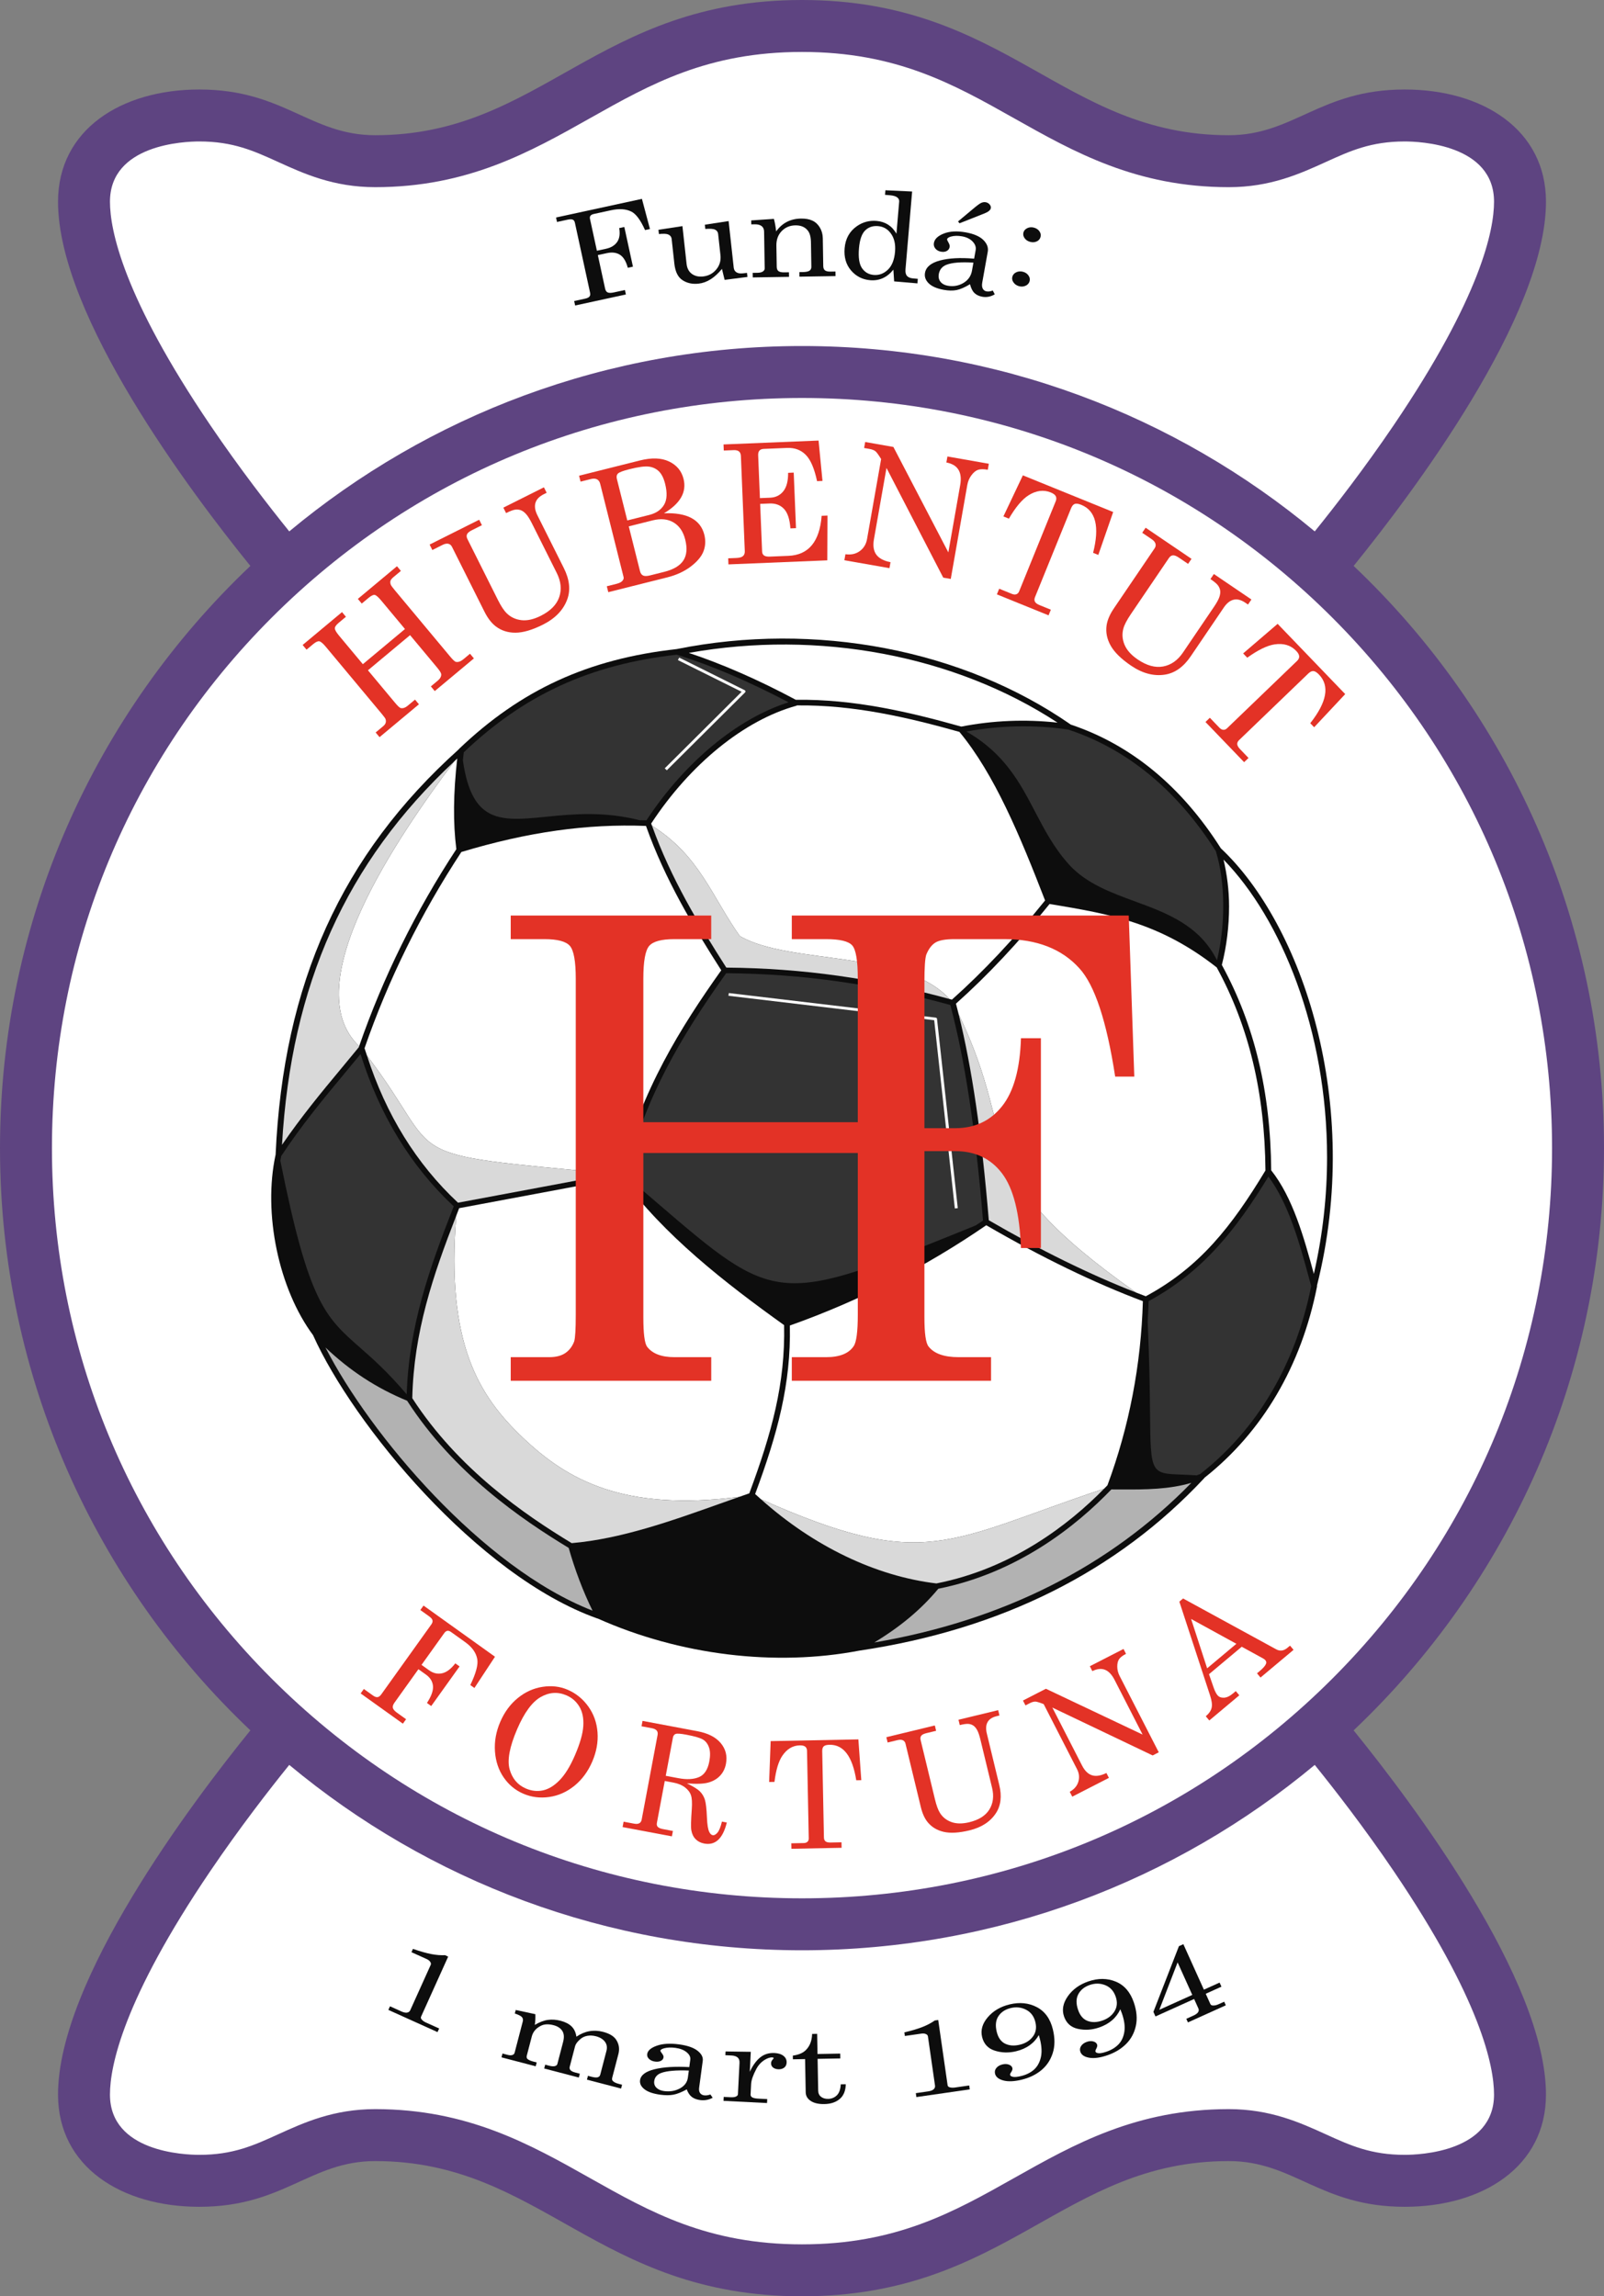 <?xml version="1.0" encoding="utf-8"?>
<!-- Generator: Adobe Illustrator 15.0.0, SVG Export Plug-In . SVG Version: 6.00 Build 0)  -->
<!DOCTYPE svg PUBLIC "-//W3C//DTD SVG 1.1//EN" "http://www.w3.org/Graphics/SVG/1.1/DTD/svg11.dtd">
<svg version="1.1" id="Layer_1" xmlns="http://www.w3.org/2000/svg" xmlns:xlink="http://www.w3.org/1999/xlink" x="0px" y="0px"
	 width="264.315" height="378.337" viewBox="0 0 500 715.695" enable-background="new 0 0 500 715.695" xml:space="preserve">
<rect x="0" y="0" width="500" height="715.695" fill="#808080" stroke="none"/>
<path fill="#5E4481" d="M500,357.847c0-71.454-29.982-135.9-78.045-181.461c18.47-22.79,59.958-77.935,59.958-113.517
	c0-22.452-19.698-34.974-44.041-34.974c-26.339,0-34.542,14.249-54.836,14.249C331.222,42.144,313.951,0,250,0
	s-81.222,42.144-133.035,42.144c-20.294,0-28.497-14.249-54.836-14.249c-24.343,0-44.041,12.521-44.041,34.974
	c0,35.582,41.487,90.728,59.958,113.517C29.982,221.947,0,286.394,0,357.847s29.982,135.9,78.045,181.461
	c-18.47,22.79-59.958,77.935-59.958,113.517c0,22.454,19.698,34.974,44.041,34.974c26.339,0,34.542-14.249,54.836-14.249
	c51.813,0,69.084,42.145,133.035,42.145s81.222-42.145,133.035-42.145c20.294,0,28.497,14.249,54.836,14.249
	c24.343,0,44.041-12.521,44.041-34.974c0-35.582-41.488-90.727-59.958-113.517C470.018,493.748,500,429.301,500,357.847z"/>
<path fill="#FFFFFF" d="M65.618,132.616C38.351,92.417,34.279,71.663,34.279,62.869c0-17.876,23.199-18.782,27.849-18.782
	c10.517,0,17.002,2.95,24.511,6.366c8.123,3.695,17.33,7.883,30.326,7.883c28.791,0,48.195-10.928,66.96-21.496
	C202.78,26.222,220.589,16.192,250,16.192s47.22,10.03,66.075,20.649c18.765,10.567,38.169,21.496,66.96,21.496
	c12.996,0,22.203-4.188,30.326-7.883c7.509-3.416,13.993-6.366,24.511-6.366c4.65,0,27.849,0.906,27.849,18.782
	c0,8.793-4.071,29.547-31.338,69.747c-9.027,13.308-18.144,25.074-24.55,33.003C366.5,129.55,310.787,107.847,250,107.847
	S133.5,129.55,90.167,165.619C83.762,157.69,74.645,145.924,65.618,132.616z"/>
<path fill="#FFFFFF" d="M434.382,583.079c27.267,40.199,31.338,60.953,31.338,69.746c0,17.876-23.199,18.782-27.849,18.782
	c-10.518,0-17.002-2.95-24.511-6.366c-8.122-3.694-17.329-7.883-30.325-7.883c-28.791,0-48.195,10.928-66.96,21.497
	c-18.855,10.618-36.665,20.648-66.075,20.648s-47.22-10.03-66.075-20.648c-18.765-10.569-38.169-21.497-66.96-21.497
	c-12.996,0-22.203,4.189-30.326,7.883c-7.509,3.416-13.994,6.366-24.511,6.366c-4.65,0-27.849-0.906-27.849-18.782
	c0-8.793,4.071-29.547,31.338-69.746c9.027-13.308,18.144-25.074,24.55-33.003c43.333,36.07,99.045,57.772,159.833,57.772
	s116.5-21.702,159.833-57.772C416.238,558.005,425.355,569.771,434.382,583.079z"/>
<path fill="#FFFFFF" d="M250,124.039c-62.453,0-121.167,24.32-165.328,68.48c-44.16,44.161-68.48,102.875-68.48,165.328
	s24.32,121.167,68.48,165.328c44.161,44.16,102.875,68.48,165.328,68.48s121.167-24.32,165.328-68.48
	c44.16-44.161,68.48-102.875,68.48-165.328s-24.32-121.167-68.48-165.328C371.167,148.36,312.453,124.039,250,124.039L250,124.039z"
	/>
<path fill="#0D0D0D" d="M173.333,67.791l26.769-5.809l2.505,9.397l-1.535,0.333c-1.39-3.115-2.809-5.034-4.254-5.756
	c-1.659-0.844-3.793-0.983-6.405-0.416l-5.274,1.145c-0.519,0.113-0.875,0.297-1.068,0.552c-0.193,0.255-0.245,0.587-0.157,0.996
	l2.152,9.919l2.826-0.612c1.572-0.342,2.732-1.046,3.479-2.115c0.747-1.068,0.962-2.512,0.644-4.334l1.602-0.347l2.684,12.368
	l-1.602,0.348c-0.549-2.03-1.372-3.385-2.467-4.067c-1.096-0.681-2.444-0.848-4.046-0.5l-2.826,0.614l2.269,10.458
	c0.134,0.618,0.407,1.015,0.818,1.191c0.411,0.177,1.053,0.17,1.929-0.021l3.427-0.743l0.302,1.391l-15.821,3.433l-0.302-1.391
	l3.382-0.733c0.682-0.148,1.143-0.368,1.383-0.66c0.24-0.291,0.303-0.697,0.19-1.216l-4.731-21.807
	c-0.107-0.495-0.336-0.813-0.686-0.958c-0.35-0.144-0.903-0.135-1.659,0.03l-3.227,0.7L173.333,67.791z"/>
<path fill="#0D0D0D" d="M212.73,70.477l1.283,11.713c0.157,1.433,0.711,2.492,1.663,3.177c0.951,0.685,2.112,0.953,3.482,0.802
	c1.686-0.185,3.058-0.91,4.115-2.178c1.058-1.267,1.493-2.756,1.306-4.466l-0.726-6.621c-0.065-0.604-0.377-1.043-0.935-1.32
	c-0.557-0.276-1.577-0.352-3.06-0.228l-0.145-1.32l7.412-1.136l1.589,14.505c0.073,0.667,0.355,1.155,0.847,1.463
	c0.492,0.309,1.146,0.419,1.96,0.329l1.336-0.146l0.138,1.263l-7.116,0.914l-0.833-3.421c-1.128,1.384-2.299,2.459-3.511,3.229
	s-2.473,1.225-3.783,1.369c-1.914,0.21-3.576-0.149-4.99-1.076c-1.426-0.913-2.278-2.633-2.554-5.16l-0.841-7.677
	c-0.074-0.679-0.455-1.159-1.143-1.44c-0.48-0.202-1.424-0.238-2.83-0.11l-0.145-1.32L212.73,70.477z"/>
<path fill="#0D0D0D" d="M234.166,68.698l7.075-0.476c0.306,1.108,0.54,2.408,0.701,3.898c0.935-1.306,2.046-2.292,3.334-2.958
	c1.287-0.666,2.75-1.013,4.389-1.039c1.412-0.023,2.6,0.188,3.563,0.635c0.964,0.446,1.742,1.164,2.336,2.154
	c0.592,0.989,0.899,2.104,0.919,3.344l0.141,8.651c0.01,0.645,0.192,1.1,0.546,1.367c0.353,0.266,0.939,0.393,1.759,0.379
	l1.503-0.024l0.023,1.423l-11.247,0.183l-0.023-1.423l1.07-0.017c1.001-0.016,1.697-0.16,2.087-0.432s0.582-0.674,0.572-1.205
	l-0.123-7.608c-0.026-1.657-0.351-2.879-0.97-3.666c-0.868-1.125-2.167-1.673-3.898-1.645c-1.715,0.028-3.137,0.627-4.264,1.796
	c-1.126,1.169-1.675,2.678-1.645,4.524l0.106,6.583c0.01,0.645,0.196,1.1,0.557,1.367c0.361,0.266,0.952,0.392,1.771,0.379
	l1.48-0.024l0.023,1.423l-11.292,0.183l-0.024-1.422l1.48-0.024c0.744-0.012,1.307-0.147,1.69-0.407
	c0.382-0.259,0.571-0.579,0.564-0.958l-0.186-11.478c-0.012-0.759-0.269-1.331-0.768-1.715c-0.5-0.384-1.213-0.568-2.139-0.553
	l-1.092,0.018L234.166,68.698z"/>
<path fill="#0D0D0D" d="M275.998,59.303l8.331,0.386l-2.065,24.238c-0.081,0.945,0.077,1.637,0.474,2.078
	c0.396,0.44,1.026,0.697,1.888,0.771l1.475,0.126l-0.121,1.418l-7.26-0.619l-0.236-3.657c-0.973,1.211-2.064,2.093-3.276,2.644
	c-1.213,0.55-2.537,0.764-3.975,0.642c-2.419-0.206-4.408-1.227-5.966-3.061c-1.558-1.833-2.218-4.137-1.982-6.91
	c0.256-3,1.549-5.302,3.879-6.906c1.828-1.254,3.854-1.785,6.078-1.596c1.361,0.115,2.558,0.504,3.591,1.163
	s1.902,1.596,2.606,2.812l0.852-10.001c0.045-0.529-0.166-0.969-0.63-1.32c-0.465-0.351-1.219-0.571-2.263-0.659l-1.521-0.13
	L275.998,59.303z M273.72,70.477c-1.634-0.139-2.979,0.312-4.034,1.351c-1.057,1.04-1.697,2.89-1.925,5.549
	c-0.246,2.887,0.072,4.961,0.955,6.224c0.883,1.262,2.096,1.958,3.638,2.09c1.649,0.141,3.115-0.397,4.399-1.615
	c1.285-1.218,2.035-3.093,2.251-5.626c0.204-2.394-0.263-4.332-1.402-5.814C276.618,71.334,275.323,70.614,273.72,70.477z"/>
<path fill="#0D0D0D" d="M309.469,90.548l0.619,1.19c-1.257,0.739-2.552,0.989-3.882,0.751c-1.016-0.181-1.83-0.565-2.442-1.151
	c-0.612-0.584-1.076-1.503-1.392-2.755c-1.643,0.991-3.04,1.599-4.19,1.823c-1.15,0.225-2.48,0.202-3.99-0.068
	c-2.151-0.385-3.718-1.064-4.7-2.037c-0.983-0.972-1.366-2.063-1.15-3.271c0.326-1.818,1.877-3.098,4.655-3.841
	c2.777-0.743,6.331-0.932,10.661-0.568l0.476-2.653c0.169-0.945-0.142-1.837-0.933-2.673c-0.791-0.835-1.889-1.379-3.293-1.631
	c-1.3-0.232-2.46-0.209-3.483,0.071c-0.732,0.216-1.127,0.486-1.185,0.81c-0.034,0.187,0.092,0.511,0.38,0.974
	c0.344,0.575,0.481,1.056,0.412,1.442c-0.101,0.561-0.398,0.979-0.895,1.257c-0.498,0.277-1.097,0.353-1.799,0.227
	c-0.748-0.133-1.333-0.457-1.758-0.97s-0.578-1.099-0.46-1.759c0.221-1.233,1.255-2.211,3.104-2.934
	c1.849-0.722,4.125-0.842,6.83-0.358c2.495,0.447,4.32,1.236,5.475,2.368c1.151,1.145,1.612,2.364,1.38,3.659l-1.712,9.563
	c-0.152,0.847-0.1,1.499,0.159,1.957c0.255,0.469,0.644,0.751,1.167,0.844C308.106,90.921,308.754,90.832,309.469,90.548z
	 M303.438,81.854c-3.874-0.243-6.69-0.015-8.45,0.685c-1.314,0.535-2.094,1.489-2.339,2.858c-0.171,0.959,0,1.764,0.516,2.415
	s1.266,1.065,2.253,1.242c1.763,0.315,3.39,0.032,4.883-0.851c1.491-0.883,2.388-2.165,2.689-3.846L303.438,81.854z M299.11,69.591
	l-0.478-0.568l4.652-3.889c1.273-1.083,2.147-1.723,2.622-1.921c0.475-0.197,0.93-0.258,1.363-0.18
	c0.494,0.088,0.898,0.319,1.218,0.69c0.318,0.372,0.444,0.751,0.374,1.137c-0.111,0.623-0.756,1.169-1.936,1.639L299.11,69.591z"/>
<path fill="#0D0D0D" d="M318.845,84.692c0.737,0.185,1.312,0.56,1.725,1.126c0.413,0.567,0.542,1.163,0.385,1.789
	c-0.16,0.638-0.557,1.113-1.19,1.423c-0.634,0.311-1.318,0.374-2.055,0.189c-0.736-0.185-1.317-0.564-1.744-1.142
	c-0.427-0.576-0.563-1.171-0.409-1.785c0.161-0.637,0.561-1.111,1.201-1.419C317.398,84.563,318.094,84.503,318.845,84.692z
	 M322.249,70.932c0.751,0.188,1.33,0.562,1.738,1.121c0.407,0.558,0.533,1.15,0.376,1.777c-0.16,0.638-0.547,1.105-1.161,1.401
	c-0.614,0.296-1.297,0.35-2.048,0.161c-0.75-0.188-1.333-0.565-1.746-1.132c-0.414-0.566-0.543-1.157-0.39-1.77
	c0.151-0.601,0.543-1.058,1.176-1.368C320.828,70.81,321.512,70.747,322.249,70.932z"/>
<path fill="#0D0D0D" d="M139.703,609.824l-8.442,18.706c-0.126,0.28-0.082,0.559,0.134,0.836c0.317,0.396,0.774,0.728,1.37,0.997
	l4.129,1.864l-0.508,1.124l-15.324-6.917l0.507-1.124l3.533,1.594c0.738,0.333,1.34,0.458,1.805,0.373
	c0.465-0.085,0.79-0.332,0.974-0.742l6.379-14.134c0.131-0.29,0.078-0.609-0.158-0.956c-0.236-0.348-0.609-0.637-1.12-0.867
	l-4.725-2.132l0.467-1.034c2.308,0.801,4.226,1.345,5.756,1.632c1.53,0.288,2.942,0.399,4.238,0.334L139.703,609.824z"/>
<path fill="#0D0D0D" d="M160.756,626.458l6.126,1.31c0.042,1.196-0.016,2.309-0.172,3.339c1.45-0.862,2.81-1.381,4.081-1.558
	c1.271-0.176,2.593-0.084,3.966,0.273c1.462,0.382,2.6,0.966,3.409,1.753c0.81,0.787,1.313,1.855,1.509,3.204
	c1.308-0.888,2.653-1.457,4.035-1.707c1.382-0.248,2.803-0.183,4.262,0.198c1.925,0.502,3.264,1.282,4.016,2.339
	c0.957,1.382,1.216,2.912,0.779,4.588l-1.931,7.399c-0.116,0.445-0.037,0.789,0.238,1.03c0.358,0.354,0.951,0.64,1.78,0.855
	l1.062,0.277l-0.311,1.193l-10.643-2.777l0.311-1.193l1.062,0.277c0.904,0.236,1.564,0.294,1.981,0.177
	c0.417-0.118,0.681-0.39,0.792-0.814l1.933-7.409c0.288-1.104,0.128-2.059-0.48-2.865c-0.608-0.805-1.537-1.371-2.783-1.697
	c-0.946-0.246-1.85-0.292-2.708-0.136c-0.86,0.155-1.594,0.505-2.201,1.05c-0.894,0.777-1.425,1.495-1.597,2.153l-1.676,6.421
	c-0.113,0.435-0.031,0.8,0.246,1.093c0.278,0.294,0.763,0.531,1.456,0.712l1.446,0.376l-0.311,1.194l-10.8-2.817l0.311-1.194
	l1.22,0.318c0.769,0.201,1.369,0.244,1.801,0.129c0.432-0.113,0.69-0.335,0.776-0.664l1.794-6.874
	c0.378-1.453,0.289-2.604-0.27-3.452c-0.559-0.848-1.457-1.434-2.69-1.756c-1.598-0.417-2.924-0.355-3.982,0.185
	c-1.503,0.764-2.442,1.867-2.819,3.31l-1.553,5.951c-0.119,0.456-0.057,0.807,0.184,1.051c0.35,0.329,0.953,0.605,1.811,0.83
	l1.084,0.283l-0.311,1.193l-10.665-2.783l0.311-1.193l1.604,0.418c0.602,0.157,1.093,0.173,1.472,0.045
	c0.379-0.127,0.612-0.356,0.698-0.685l2.549-9.77c0.141-0.541,0.051-0.995-0.272-1.362c-0.322-0.368-1.061-0.742-2.216-1.123
	L160.756,626.458z"/>
<path fill="#0D0D0D" d="M221.445,652.793l0.71,1.025c-1.236,0.663-2.541,0.902-3.913,0.717c-1.05-0.141-1.906-0.461-2.569-0.959
	c-0.664-0.498-1.198-1.289-1.601-2.372c-1.612,0.889-2.998,1.441-4.158,1.656c-1.159,0.214-2.519,0.217-4.077,0.008
	c-2.222-0.3-3.866-0.863-4.932-1.692c-1.066-0.83-1.529-1.771-1.388-2.825c0.213-1.586,1.713-2.726,4.501-3.418
	c2.787-0.692,6.402-0.917,10.846-0.673l0.312-2.315c0.111-0.825-0.265-1.595-1.127-2.309c-0.862-0.713-2.018-1.167-3.469-1.362
	c-1.342-0.181-2.525-0.142-3.55,0.119c-0.734,0.2-1.12,0.441-1.159,0.724c-0.021,0.164,0.129,0.443,0.454,0.841
	c0.388,0.495,0.56,0.911,0.515,1.248c-0.066,0.489-0.343,0.857-0.832,1.107c-0.49,0.249-1.097,0.325-1.822,0.227
	c-0.771-0.104-1.39-0.375-1.857-0.813c-0.467-0.439-0.663-0.946-0.585-1.522c0.145-1.075,1.137-1.943,2.978-2.603
	c1.84-0.659,4.156-0.801,6.949-0.426c2.577,0.347,4.491,1.002,5.744,1.967c1.25,0.976,1.8,2.029,1.648,3.159l-1.123,8.345
	c-0.1,0.739-0.002,1.305,0.29,1.698c0.292,0.404,0.708,0.643,1.247,0.715C220.079,653.139,220.735,653.052,221.445,652.793z
	 M214.721,645.334c-3.971-0.146-6.831,0.099-8.582,0.737c-1.307,0.488-2.041,1.33-2.201,2.525c-0.113,0.836,0.115,1.534,0.685,2.092
	c0.569,0.558,1.363,0.905,2.381,1.042c1.82,0.245,3.464-0.029,4.929-0.822c1.465-0.792,2.297-1.923,2.494-3.389L214.721,645.334z"/>
<path fill="#0D0D0D" d="M226.165,639.382l7.873,0.116l-0.313,6.225c0.943-2.004,2.031-3.503,3.266-4.495
	c1.235-0.992,2.722-1.444,4.464-1.356c1.182,0.06,2.114,0.362,2.795,0.906c0.682,0.546,1.001,1.245,0.958,2.099
	c-0.035,0.69-0.299,1.214-0.792,1.574c-0.494,0.359-1.098,0.521-1.813,0.485c-0.7-0.036-1.255-0.229-1.667-0.578
	c-0.411-0.351-0.602-0.805-0.574-1.363c0.019-0.361,0.16-0.694,0.424-1c0.248-0.272,0.374-0.436,0.376-0.491
	c0.008-0.164-0.135-0.253-0.431-0.269c-0.637-0.031-1.374,0.194-2.208,0.679c-1.156,0.677-2.07,1.642-2.741,2.892
	c-1.032,1.945-1.58,3.516-1.64,4.709l-0.167,3.301c-0.019,0.372,0.154,0.666,0.517,0.882c0.363,0.215,0.995,0.346,1.897,0.392
	l2.775,0.14l-0.062,1.231l-13.573-0.684l0.062-1.232l2.169,0.109c0.73,0.037,1.288-0.036,1.671-0.22
	c0.383-0.184,0.583-0.418,0.596-0.703l0.495-9.806c0.038-0.744-0.161-1.3-0.594-1.668c-0.434-0.368-1.07-0.573-1.91-0.615
	l-1.912-0.096L226.165,639.382z"/>
<path fill="#0D0D0D" d="M253.157,633.926l1.564-0.028l0.115,6.28l7.074-0.129l0.028,1.513l-7.075,0.129l0.181,9.881
	c0.015,0.855,0.314,1.504,0.899,1.949c0.584,0.444,1.32,0.659,2.207,0.642c1.058-0.019,1.955-0.381,2.689-1.085
	c0.735-0.704,1.15-1.852,1.246-3.443l1.564-0.028c-0.057,2.051-0.69,3.584-1.902,4.599c-1.211,1.015-2.797,1.54-4.758,1.575
	c-1.806,0.034-3.225-0.289-4.257-0.967c-1.032-0.677-1.559-1.581-1.579-2.71l-0.188-10.342l-3.806,0.069l-0.021-1.15
	c1.73-0.24,3.042-0.773,3.933-1.602C252.392,637.838,253.088,636.12,253.157,633.926z"/>
<path fill="#0D0D0D" d="M292.462,629.577l2.924,20.314c0.044,0.304,0.232,0.515,0.563,0.633c0.479,0.163,1.043,0.198,1.69,0.106
	l4.483-0.646l0.176,1.221l-16.642,2.396l-0.176-1.221l3.836-0.552c0.802-0.116,1.376-0.334,1.723-0.655
	c0.347-0.322,0.488-0.705,0.424-1.15l-2.209-15.349c-0.046-0.314-0.261-0.555-0.646-0.721c-0.386-0.166-0.856-0.209-1.412-0.129
	l-5.131,0.739l-0.162-1.124c2.377-0.563,4.287-1.134,5.732-1.714c1.445-0.578,2.696-1.244,3.754-1.994L292.462,629.577z"/>
<path fill="#0D0D0D" d="M323.821,634.283c-0.732,1.282-1.692,2.344-2.882,3.19c-1.189,0.845-2.602,1.464-4.236,1.858
	c-2.271,0.546-4.468,0.483-6.591-0.189s-3.447-2.096-3.971-4.27c-0.511-2.121,0.08-4.172,1.772-6.153
	c1.693-1.981,3.961-3.314,6.807-4c3.133-0.755,5.964-0.467,8.495,0.862c2.53,1.331,4.195,3.653,4.993,6.968
	c0.663,2.749,0.643,5.21-0.059,7.38c-0.702,2.171-1.896,3.947-3.581,5.328c-1.685,1.383-3.723,2.361-6.114,2.938
	c-2.315,0.558-4.215,0.635-5.697,0.231c-1.482-0.405-2.344-1.107-2.585-2.109c-0.16-0.661-0.019-1.258,0.423-1.793
	c0.442-0.535,1.073-0.901,1.894-1.099c0.745-0.18,1.418-0.156,2.02,0.071c0.601,0.228,0.961,0.587,1.079,1.077
	c0.084,0.351-0.061,0.799-0.437,1.34c-0.229,0.337-0.321,0.601-0.275,0.792c0.072,0.299,0.384,0.497,0.936,0.595
	c0.553,0.098,1.381,0.014,2.485-0.252c1.574-0.378,2.885-1.019,3.934-1.92c1.047-0.9,1.773-2.141,2.178-3.721
	c0.403-1.58,0.337-3.484-0.2-5.712L323.821,634.283z M315.064,625.855c-1.695,0.408-2.967,1.242-3.817,2.501
	c-0.85,1.26-1.033,2.891-0.55,4.895c0.442,1.833,1.316,3.068,2.623,3.707c1.307,0.638,2.837,0.746,4.593,0.322
	c1.741-0.419,3.088-1.257,4.042-2.513c0.955-1.256,1.221-2.758,0.8-4.506c-0.437-1.812-1.4-3.103-2.89-3.871
	C318.375,625.622,316.775,625.443,315.064,625.855z"/>
<path fill="#0D0D0D" d="M349.225,626.223c-0.609,1.345-1.465,2.493-2.571,3.446c-1.104,0.953-2.452,1.701-4.042,2.248
	c-2.209,0.757-4.402,0.901-6.58,0.43c-2.177-0.47-3.629-1.763-4.354-3.879c-0.707-2.063-0.312-4.16,1.188-6.292
	c1.499-2.131,3.632-3.671,6.401-4.621c3.048-1.044,5.895-1.023,8.539,0.063c2.644,1.087,4.519,3.243,5.625,6.468
	c0.917,2.676,1.128,5.127,0.633,7.354c-0.495,2.227-1.517,4.108-3.064,5.641c-1.548,1.533-3.485,2.699-5.812,3.497
	c-2.253,0.772-4.137,1.027-5.65,0.764c-1.515-0.263-2.439-0.882-2.772-1.856c-0.221-0.643-0.136-1.252,0.253-1.826
	c0.39-0.574,0.984-0.997,1.783-1.271c0.725-0.249,1.397-0.288,2.017-0.119c0.62,0.171,1.012,0.494,1.176,0.971
	c0.117,0.342,0.014,0.801-0.31,1.375c-0.196,0.357-0.262,0.629-0.198,0.816c0.1,0.291,0.429,0.458,0.988,0.504
	c0.559,0.046,1.376-0.116,2.45-0.484c1.532-0.524,2.777-1.285,3.737-2.281c0.958-0.995,1.564-2.297,1.819-3.909
	c0.253-1.611,0.009-3.5-0.735-5.667L349.225,626.223z M339.717,618.653c-1.65,0.565-2.838,1.515-3.565,2.848
	c-0.728,1.333-0.758,2.975-0.089,4.924c0.611,1.783,1.598,2.932,2.958,3.445c1.36,0.512,2.895,0.476,4.603-0.11
	c1.693-0.581,2.956-1.541,3.789-2.882c0.832-1.34,0.957-2.86,0.374-4.561c-0.604-1.764-1.685-2.958-3.24-3.583
	C342.99,618.11,341.381,618.082,339.717,618.653z"/>
<path fill="#0D0D0D" d="M367.493,606.575l1.384-0.624l6.401,14.178l4.894-2.21l0.576,1.275l-4.895,2.21l1.441,3.192
	c0.126,0.28,0.383,0.435,0.772,0.463c0.558,0.025,1.135-0.097,1.731-0.366l1.81-0.817l0.507,1.124l-11.812,5.332l-0.507-1.124
	l2.192-0.99c0.737-0.333,1.23-0.688,1.479-1.064c0.248-0.377,0.277-0.775,0.087-1.194l-1.319-2.923l-12.046,5.438l-0.648-1.437
	L367.493,606.575z M367.082,611.622l-5.703,14.781l10.28-4.641L367.082,611.622z"/>
<path fill="#0D0D0D" d="M380.564,264.4c-12.262-19.316-28.008-32.291-46.796-38.57c-0.006-0.005-0.006-0.015-0.011-0.015
	c-33.689-23.401-79.593-32.188-122.818-23.516h-0.005c-27.584,3.066-48.517,12.667-67.861,31.133
	c-0.028,0.023-0.023,0.063-0.043,0.09c-36.562,32.865-54.709,73.015-57.118,126.345c-3.982,18.268,0.957,41.893,11.723,56.334
	c0.009,0.012-0.002,0.023,0,0.042c12.405,27.57,51.085,74.843,88.565,88.194c0.024,0.011,0.058-0.011,0.09-0.002
	c25.591,11.434,55.335,15.069,81.688,10.002c0.003-0.003,0.01,0.005,0.01,0.005c44.119-6.583,80.245-24.66,107.384-53.726
	c0.027-0.03,0.021-0.076,0.048-0.107c18.138-14.318,30.221-34.877,35.122-59.62c0.017-0.102,0.006-0.204-0.011-0.303
	C424.862,343.826,405.829,288.109,380.564,264.4z"/>
<path fill="#FFFFFF" d="M383.127,282.518c0-5.182-0.67-10.101-1.725-14.604c17.978,18.446,32.272,53.244,32.272,92.765
	c0,11.82-1.293,24.045-4.122,36.357c-3.044-11.216-6.536-23.784-13.29-32.274c-0.2-24.5-5.243-45.443-15.39-64.021
	C382.361,294.986,383.127,288.675,383.127,282.518z"/>
<path fill="#333333" d="M374.142,459.41c-0.376,0.148-0.752,0.277-1.13,0.419l-4.494-0.229c-9.841-0.341-9.841-0.341-10.03-19.334
	c-0.074-6.912-0.169-16.026-0.741-28.422c0.137-2.105,0.244-4.21,0.308-6.327c16.717-9.014,27.133-22.065,37.331-38.806
	c6.232,8.331,9.625,20.45,12.561,31.277c0,0,0.682,2.487,0.78,2.851C403.855,425.242,391.901,445.492,374.142,459.41z"/>
<path fill="#333333" d="M112.224,420.007c-10.921-9.585-15.992-14.06-24.836-58.243c0.093-0.483,0.167-0.976,0.271-1.454
	c6.421-9.734,13.314-18.029,19.987-26.044c0,0,3.371-4.076,4.746-5.741c5.94,18.982,15.674,34.965,29.046,47.463
	c-7.638,19.43-13.962,37.357-14.662,58.593C120.88,427.628,116.101,423.409,112.224,420.007z"/>
<path fill="#B2B2B2" d="M272.534,511.917c8.292-5.017,14.67-10.396,19.963-16.751c24.703-4.945,42.905-19.471,53.929-30.947
	c0.612,0.005,3.422,0.01,3.422,0.01c7.217,0.037,14.62-0.02,21.526-2.069C345.842,488.297,312.66,505.051,272.534,511.917z"/>
<path fill="#B2B2B2" d="M101.452,419.979c7.59,7.2,15.774,12.606,25.453,16.597c14.523,22.522,35.626,36.945,50.37,45.865
	c1.895,6.745,4.551,13.726,7.428,19.555C150.283,488.573,115.296,447.081,101.452,419.979z"/>
<path fill="#FFFFFF" d="M141.503,237.4c-17.273,23.188-49.571,69.659-29.548,88.666c7.42-21.398,17.605-42.052,30.296-61.4
	c-1.045-8.228-0.954-17.282,0.274-28.255C142.177,236.734,141.851,237.075,141.503,237.4z"/>
<path fill="#D9D9D9" d="M141.503,237.4c-33.604,31.392-50.723,69.516-53.596,119.417c5.961-8.699,12.23-16.311,18.332-23.64
	l5.589-6.761c0.036-0.117,0.085-0.232,0.126-0.35C91.932,307.059,124.23,260.589,141.503,237.4z"/>
<path fill="#333333" d="M170.346,254.55c-8.296,0.831-14.848,1.487-19.425-2.125c-3.396-2.678-5.523-7.641-6.631-15.453
	c0.095-0.836,0.176-1.649,0.284-2.506c18.93-17.991,39.426-27.385,66.374-30.414c10.513,3.209,22.52,8.334,34.848,14.837
	c-16.01,5.105-32.402,18.687-44.293,36.796c-0.71-0.014-1.42-0.021-2.125-0.038C188.305,252.801,178.411,253.741,170.346,254.55z"/>
<path fill="#FFFFFF" d="M325.773,280.649c-7.821-20.18-15.77-39.347-26.706-52.541c-15.808-4.435-32.874-8.47-50.666-8.25
	c-0.049,0.021-0.071,0.078-0.124,0.094c-16.238,4.463-33.141,18.184-45.292,36.73c0.083,0.231,0.176,0.452,0.263,0.685
	c14.79,9.309,18.506,21.808,27.345,34.36c15.456,9.075,51.378,4.192,65.384,19.631c0.253,0.071,0.51,0.128,0.763,0.198
	C306.486,302.881,316.252,292.487,325.773,280.649z"/>
<path fill="#D9D9D9" d="M230.594,291.727c-8.839-12.552-12.556-25.052-27.345-34.36c5.878,16.412,14.628,30.838,23.154,44.207
	c23.858,0.211,46.021,3.334,69.575,9.784C281.973,295.92,246.05,300.802,230.594,291.727z"/>
<path fill="#FFFFFF" d="M191.081,365.808l2.423-0.456c6.375-25.479,18.785-45.317,31.324-62.942
	c-8.657-13.571-17.53-28.229-23.459-44.988c-18.505-0.703-36.827,1.887-57.561,8.128c-12.643,19.27-22.794,39.84-30.175,61.154
	c0.239,0.791,0.521,1.546,0.775,2.327C139.631,362.117,121.104,359.223,191.081,365.808z"/>
<path fill="#D9D9D9" d="M169.093,369.93l21.987-4.123c-69.977-6.584-51.45-3.691-76.673-36.778
	c5.885,18.314,15.397,33.732,28.36,45.822L169.093,369.93z"/>
<path fill="#FFFFFF" d="M162.999,448.101c13.775,13.087,31.259,23.076,67.508,18.411l3.067-1.08
	c6.985-18.804,11.235-34.198,10.846-52.424c-18.542-13.271-37.441-28.028-50.574-45.949l-24.399,4.577l-26.315,4.92
	c-0.309,0.789-0.606,1.561-0.906,2.344C139.041,418.575,149.125,434.963,162.999,448.101z"/>
<path fill="#D9D9D9" d="M178.21,480.956c15.396-1.327,31.103-6.917,46.286-12.326l6.012-2.118
	c-36.25,4.665-53.733-5.324-67.508-18.411c-13.875-13.138-23.958-29.526-20.772-69.199c-7.307,18.751-13.24,36.248-13.712,56.877
	C142.826,457.915,163.649,472.14,178.21,480.956z"/>
<path fill="#FFFFFF" d="M299.654,226.462c-16.059-4.509-33.412-8.622-51.584-8.353c-11.699-6.265-23.101-11.223-33.35-14.617
	c40.456-7.231,82.864,0.743,114.933,21.731C319.557,224.121,309.522,224.541,299.654,226.462z"/>
<path fill="#333333" d="M332.965,227.376c18.389,6.061,33.935,18.834,46.047,37.919c2.956,9.636,3.051,22.812,0.349,34.015
	c-5.419-10.95-15.669-14.735-25.607-18.384c-7.388-2.71-15.021-5.514-20.354-11.284c-4.764-5.21-7.811-11.04-10.759-16.676
	c-4.688-8.969-9.549-18.226-21.427-24.97C311.71,226.087,322.381,225.842,332.965,227.376z"/>
<path fill="#FFFFFF" d="M394.465,364.811c-0.199-24.237-5.166-44.946-15.188-63.29c-17.896-14.051-33.538-16.665-51.645-19.699
	l-0.46-0.076c-9.565,11.888-19.38,22.331-29.178,31.062c0.278,1.082,0.564,2.18,0.838,3.296
	c19.858,41.162,1.701,48.879,55.244,86.718c1.028,0.399,2.067,0.815,3.078,1.194C373.934,394.99,383.913,382.3,394.465,364.811z"/>
<path fill="#D9D9D9" d="M298.833,316.105c4.162,16.828,7.167,37.389,9.398,64.216c16.221,9.412,31.611,16.952,45.846,22.502
	C300.534,364.984,318.691,357.266,298.833,316.105z"/>
<path fill="#FFFFFF" d="M344.195,463.97c0.341-0.345,0.691-0.7,1.018-1.041c6.774-18.28,10.485-37.584,11.044-57.386
	c-15.07-5.656-31.491-13.608-48.823-23.665c-19.093,13.116-39.687,23.625-61.216,31.25c0.362,18.303-3.864,33.763-10.824,52.524
	c0.598,0.55,1.205,1.08,1.811,1.623C288.568,490.108,295.056,480.337,344.195,463.97z"/>
<path fill="#D9D9D9" d="M344.195,463.97c-49.139,16.367-55.627,26.138-106.99,3.306c16.428,14.668,35.729,23.961,54.688,26.243
	C315.585,488.838,333.236,475.139,344.195,463.97z"/>
<path fill="#333333" d="M303.152,382.34l1.01-0.412c0.752-0.507,1.523-0.991,2.27-1.505c-2.373-28.483-5.613-49.866-10.189-67.187
	c-23.688-6.549-45.928-9.706-69.883-9.916c-14.383,20.218-25.193,38.673-31.146,62.582c0.576,0.784,1.216,1.533,1.814,2.305
	l7.091,6.066C242.225,407.022,242.225,407.022,303.152,382.34z"/>
<g>
	<path fill="#FFFFFF" d="M292.086,317.547c-0.018-0.184-0.183-0.354-0.398-0.38l-64.502-7.66l-0.109,0.853
		c5.598,0.665,62.459,7.416,63.782,7.571l0.349,0.042l0.039,0.35c0.139,1.276,5.814,53.013,6.395,58.315l0.914-0.093
		L292.086,317.547z"/>
	<path fill="#FFFFFF" d="M232.144,215.122l-20.42-10.164l-0.41,0.769c2.664,1.326,17.549,8.734,19.32,9.611l0.554,0.274
		l-0.438,0.436c-1.471,1.462-20.787,20.686-23.537,23.421l0.648,0.607l24.402-24.28c0.079-0.082,0.122-0.189,0.122-0.287
		c0-0.021-0.002-0.047-0.009-0.085C232.36,215.312,232.274,215.188,232.144,215.122z"/>
</g>
<path fill="#E33226" d="M351.854,285.35H246.822v7.352h10.681c4.285,0,7.004,0.655,8.159,1.961c1.153,1.309,1.73,4.771,1.73,10.392
	v44.704h-66.851v-44.704c0-5.424,0.609-8.838,1.83-10.245c1.219-1.404,3.839-2.108,7.862-2.108h11.471v-7.352h-62.499v7.352h10.482
	c4.087,0,6.74,0.704,7.961,2.108c1.219,1.407,1.83,4.821,1.83,10.245v104.702c0,4.51-0.165,7.289-0.494,8.333
	c-0.594,1.569-1.518,2.778-2.769,3.626c-1.252,0.85-2.934,1.276-5.043,1.276h-11.966v7.352h62.499v-7.352h-11.471
	c-4.022,0-6.857-1.08-8.504-3.236c-0.792-1.045-1.187-4.117-1.187-9.215v-51.174h66.851v50.39c0,5.294-0.43,8.563-1.286,9.803
	c-1.517,2.289-4.385,3.433-8.603,3.433h-10.681v7.352h62.104v-7.352h-10.087c-4.549,0-7.681-1.111-9.395-3.333
	c-0.857-1.045-1.285-4.085-1.285-9.118v-51.763h9.619c6.219,0,11.085,2.321,14.599,6.961c3.512,4.642,5.47,12.385,5.874,23.234
	h6.219v-65.389h-6.219c-0.289,9.543-2.247,16.602-5.874,21.176c-3.629,4.576-8.497,6.863-14.599,6.863h-9.619v-45.392
	c0-4.706,0.198-7.612,0.593-8.725c0.725-1.764,1.664-3.005,2.819-3.725c1.151-0.719,3.147-1.08,5.982-1.08h15.513
	c10.136,0,17.938,3.041,23.412,9.118c4.778,5.229,8.493,16.47,11.143,33.725h5.961L351.854,285.35z"/>
<path fill="#E33226" d="M132.023,500.417l22.275,15.941l-6.414,9.745l-1.278-0.915c1.764-3.666,2.488-6.358,2.169-8.079
	c-0.351-1.988-1.612-3.758-3.785-5.313l-4.388-3.141c-0.432-0.309-0.82-0.433-1.163-0.37s-0.66,0.297-0.952,0.704l-7.089,9.907
	l2.352,1.683c1.308,0.936,2.661,1.25,4.056,0.943c1.396-0.308,2.77-1.34,4.122-3.098l1.333,0.954l-8.838,12.351l-1.333-0.954
	c1.379-2.11,2.007-3.874,1.881-5.29c-0.126-1.416-0.855-2.6-2.189-3.554l-2.351-1.683l-7.474,10.443
	c-0.442,0.618-0.605,1.159-0.49,1.624c0.115,0.465,0.537,0.958,1.265,1.479l2.851,2.04l-0.993,1.389l-13.166-9.422l0.994-1.389
	l2.814,2.015c0.568,0.406,1.054,0.581,1.458,0.525c0.404-0.056,0.792-0.343,1.163-0.861l15.584-21.776
	c0.353-0.494,0.479-0.936,0.376-1.327c-0.104-0.391-0.469-0.812-1.099-1.262l-2.685-1.922L132.023,500.417z"/>
<path fill="#E33226" d="M176.949,526.647c2.607,1.125,4.753,2.865,6.439,5.221c1.687,2.356,2.643,5.043,2.871,8.059
	c0.227,3.017-0.324,6.064-1.652,9.145c-1.329,3.08-3.178,5.581-5.544,7.503c-2.366,1.921-4.982,3.086-7.846,3.495
	c-2.863,0.409-5.562,0.067-8.099-1.027c-2.481-1.071-4.515-2.754-6.103-5.052c-1.587-2.297-2.494-4.995-2.72-8.093
	c-0.225-3.098,0.327-6.187,1.656-9.267c1.312-3.039,3.133-5.505,5.463-7.401c2.331-1.896,4.903-3.059,7.718-3.489
	S174.552,525.612,176.949,526.647z M176.59,528.401c-2.718-1.173-5.407-0.995-8.068,0.536c-2.661,1.53-5.091,4.845-7.293,9.946
	c-2.388,5.533-3.175,9.732-2.361,12.597c0.814,2.864,2.497,4.847,5.047,5.947c1.784,0.77,3.56,0.966,5.327,0.587
	c1.767-0.377,3.502-1.439,5.206-3.185c1.704-1.745,3.29-4.317,4.756-7.718c1.601-3.708,2.474-6.766,2.62-9.173
	c0.147-2.408-0.26-4.416-1.22-6.021C179.641,530.313,178.304,529.14,176.59,528.401z"/>
<path fill="#E33226" d="M200.292,536.356l17.096,3.213c3.312,0.624,5.74,1.859,7.284,3.71c1.544,1.85,2.086,3.998,1.626,6.444
	c-0.274,1.463-0.88,2.696-1.819,3.701c-0.938,1.006-2.153,1.72-3.646,2.142s-3.729,0.507-6.709,0.257
	c2.019,0.982,3.377,1.828,4.076,2.538c0.698,0.71,1.206,1.555,1.522,2.534c0.317,0.979,0.536,2.893,0.656,5.741
	c0.085,2.039,0.314,3.464,0.688,4.276c0.284,0.625,0.65,0.979,1.097,1.063c0.462,0.086,0.955-0.172,1.478-0.776
	c0.523-0.604,0.99-1.756,1.402-3.455l1.522,0.286c-1.236,5.019-3.586,7.204-7.046,6.552c-1.089-0.204-1.981-0.658-2.675-1.36
	c-0.695-0.702-1.142-1.628-1.343-2.777c-0.162-0.865-0.116-3.042,0.138-6.531c0.149-2.026,0.06-3.502-0.268-4.429
	c-0.328-0.927-0.959-1.74-1.893-2.441c-0.934-0.701-2.117-1.186-3.549-1.455l-2.708-0.509l-2.444,13.001
	c-0.104,0.552-0.035,0.966,0.207,1.244c0.305,0.351,0.837,0.598,1.599,0.74l3.177,0.598l-0.316,1.678l-15.373-2.889l0.315-1.679
	l3.245,0.609c0.716,0.134,1.268,0.092,1.657-0.128c0.389-0.22,0.63-0.577,0.722-1.069l4.972-26.451
	c0.107-0.566,0.016-1.023-0.275-1.372c-0.29-0.347-0.785-0.587-1.486-0.719l-3.245-0.61L200.292,536.356z M207.524,553.47
	l3.916,0.735c2.625,0.494,4.773,0.385,6.445-0.326c1.67-0.712,2.744-2.333,3.219-4.865c0.328-1.743,0.307-3.173-0.062-4.291
	c-0.37-1.117-0.974-1.948-1.814-2.492c-0.84-0.543-2.595-1.066-5.265-1.568c-1.761-0.332-2.873-0.413-3.336-0.246
	c-0.464,0.167-0.752,0.548-0.865,1.144L207.524,553.47z"/>
<path fill="#E33226" d="M240.231,542.661l27.341-0.541l0.912,12.712l-1.57,0.032c-1.183-7.461-3.964-11.149-8.344-11.063
	c-0.882,0.017-1.484,0.182-1.805,0.492c-0.321,0.31-0.475,0.813-0.461,1.512l0.533,26.908c0.011,0.546,0.179,0.946,0.502,1.197
	c0.324,0.252,0.851,0.371,1.578,0.356l3.392-0.067l0.034,1.708l-15.639,0.309l-0.035-1.707l3.871-0.077
	c0.516-0.01,0.908-0.147,1.175-0.411c0.269-0.263,0.398-0.608,0.39-1.033l-0.54-27.295c-0.011-0.578-0.194-1.01-0.549-1.298
	c-0.356-0.289-0.919-0.427-1.694-0.412c-2.2,0.043-4.016,1.12-5.447,3.228c-1.181,1.739-2,4.458-2.458,8.156l-1.662,0.033
	L240.231,542.661z"/>
<path fill="#E33226" d="M276.293,541.439l15.116-3.654l0.401,1.66l-3.032,0.733c-0.811,0.196-1.348,0.466-1.608,0.81
	c-0.26,0.344-0.324,0.79-0.192,1.335l4.468,18.48c0.467,1.933,0.99,3.353,1.568,4.259c0.854,1.34,2.053,2.284,3.597,2.832
	c1.544,0.549,3.392,0.563,5.544,0.043c2.977-0.72,5.06-2.04,6.249-3.959c1.189-1.92,1.472-4.171,0.848-6.752l-3.633-15.028
	c-0.321-1.328-0.657-2.313-1.007-2.954c-0.351-0.642-0.746-1.112-1.185-1.413c-0.44-0.3-0.947-0.478-1.523-0.534
	c-0.576-0.056-1.483,0.065-2.723,0.366l-0.401-1.66l12.371-2.991l0.402,1.659l-0.886,0.214c-1.387,0.335-2.33,0.958-2.828,1.867
	c-0.499,0.909-0.577,2.072-0.234,3.488l3.89,16.09c0.848,3.512,0.496,6.447-1.057,8.806c-1.748,2.656-4.496,4.437-8.243,5.343
	c-3.246,0.785-5.91,0.94-7.993,0.468c-2.082-0.472-3.751-1.471-5.01-2.993c-0.952-1.159-1.668-2.736-2.15-4.728l-4.777-19.764
	c-0.122-0.502-0.39-0.854-0.805-1.059c-0.415-0.205-0.967-0.224-1.658-0.057l-3.107,0.751L276.293,541.439z"/>
<path fill="#E33226" d="M318.877,530.01l7.152-3.667l30.144,14.278l-8.736-17.04c-0.878-1.716-1.922-2.785-3.128-3.207
	c-1.104-0.389-2.372-0.234-3.804,0.466l-0.779-1.52l10.496-5.38l0.779,1.519c-1.072,0.549-1.796,1.109-2.173,1.677
	c-0.377,0.569-0.562,1.346-0.553,2.331c0.008,0.985,0.25,1.943,0.729,2.876l12.206,23.807l-1.905,0.977l-31.269-14.924l9.272,18.086
	c0.838,1.635,1.876,2.644,3.113,3.026c1.235,0.381,2.725,0.143,4.468-0.717l0.779,1.52l-11.428,5.858l-0.779-1.52
	c1.404-0.788,2.299-1.838,2.684-3.151c0.385-1.313,0.248-2.61-0.409-3.891l-10.404-20.294l-0.557-0.209
	c-1.052-0.39-1.754-0.579-2.105-0.569c-0.488,0.011-1.041,0.175-1.661,0.493l-1.353,0.693L318.877,530.01z"/>
<path fill="#E33226" d="M367.627,499.186l1.169-0.979l29.045,15.852c1.172,0.642,2.334,0.48,3.486-0.485l0.803-0.673l1.097,1.309
	l-10.295,8.63l-1.098-1.309l0.82-0.688c1.07-0.897,1.729-1.647,1.976-2.25c0.166-0.416,0.107-0.793-0.175-1.131
	c-0.166-0.197-0.382-0.373-0.649-0.526l-6.728-3.689l-10.208,8.556l1.434,4.146c0.388,1.101,0.788,1.896,1.197,2.384
	c0.478,0.57,1.152,0.837,2.022,0.8c0.871-0.037,1.813-0.479,2.824-1.328l0.873-0.731l1.097,1.309l-9.354,7.84l-1.097-1.308
	c1-0.839,1.608-1.72,1.825-2.644c0.215-0.924,0.056-2.201-0.48-3.832L367.627,499.186z M371.288,504.586l5.005,15.383l9.114-7.64
	L371.288,504.586z"/>
<path fill="#E33226" d="M94.338,201.019l12.277-10.244l1.215,1.457l-2.253,1.881c-0.79,0.659-1.188,1.228-1.196,1.706
	c-0.007,0.479,0.437,1.255,1.334,2.33l7.392,8.858l13.132-10.958l-7.391-8.858c-0.929-1.113-1.616-1.705-2.059-1.775
	c-0.443-0.07-1.085,0.247-1.927,0.949l-2.098,1.75l-1.216-1.456l12.2-10.18l1.216,1.457l-2.235,1.864
	c-0.557,0.465-0.889,0.864-0.996,1.195c-0.108,0.332-0.087,0.732,0.062,1.2c0.106,0.286,0.549,0.894,1.327,1.826l17.246,20.669
	c0.832,0.997,1.419,1.529,1.76,1.596c0.704,0.16,1.503-0.134,2.396-0.879l1.982-1.653l1.216,1.457l-12.199,10.179l-1.216-1.457
	l2.098-1.75c0.829-0.691,1.203-1.388,1.123-2.09c-0.037-0.386-0.493-1.104-1.368-2.153l-8.332-9.984l-13.132,10.957l8.462,10.14
	c0.842,1.01,1.428,1.554,1.756,1.631c0.68,0.157,1.415-0.094,2.206-0.753l2.253-1.88l1.216,1.457l-12.277,10.244l-1.216-1.458
	l2.351-1.96c0.414-0.346,0.674-0.707,0.78-1.08c0.105-0.373,0.086-0.764-0.056-1.172c-0.108-0.26-0.535-0.839-1.281-1.732
	l-17.311-20.746c-0.896-1.075-1.581-1.651-2.053-1.73c-0.472-0.078-1.11,0.217-1.912,0.887l-2.06,1.718L94.338,201.019z"/>
<path fill="#E33226" d="M133.921,169.728l15.451-7.737l0.85,1.697l-3.099,1.552c-0.83,0.416-1.342,0.841-1.539,1.279
	c-0.195,0.438-0.153,0.935,0.126,1.493l9.458,18.89c0.99,1.976,1.911,3.383,2.763,4.219c1.259,1.237,2.793,1.959,4.603,2.167
	s3.813-0.24,6.012-1.342c3.043-1.523,4.968-3.472,5.775-5.848c0.808-2.375,0.551-4.882-0.771-7.522l-7.691-15.361
	c-0.68-1.357-1.289-2.339-1.829-2.946s-1.085-1.018-1.635-1.232c-0.551-0.214-1.145-0.28-1.783-0.197
	c-0.637,0.083-1.589,0.443-2.856,1.076l-0.85-1.696l12.646-6.333l0.85,1.697l-0.905,0.453c-1.418,0.71-2.283,1.62-2.595,2.729
	c-0.313,1.108-0.106,2.387,0.619,3.834l8.234,16.447c1.798,3.59,2.15,6.856,1.058,9.797c-1.227,3.313-3.756,5.927-7.587,7.846
	c-3.318,1.661-6.162,2.496-8.535,2.505c-2.372,0.01-4.43-0.653-6.173-1.987c-1.321-1.018-2.491-2.544-3.51-4.581l-10.117-20.201
	c-0.256-0.512-0.635-0.828-1.135-0.945c-0.5-0.117-1.103,0.001-1.809,0.354l-3.176,1.59L133.921,169.728z"/>
<path fill="#E33226" d="M180.511,148.271l18.919-4.746c3.714-0.932,6.761-0.828,9.143,0.312c2.381,1.14,3.881,2.943,4.5,5.411
	c0.517,2.06,0.269,3.98-0.745,5.764s-2.797,3.438-5.354,4.965c3.6-0.137,6.449,0.354,8.547,1.472
	c2.097,1.119,3.441,2.857,4.033,5.215c0.452,1.801,0.365,3.52-0.258,5.156c-0.625,1.636-1.949,3.221-3.972,4.756
	c-2.023,1.534-4.475,2.663-7.354,3.385l-18.355,4.604l-0.462-1.84l2.995-0.751c0.899-0.226,1.521-0.538,1.864-0.937
	s0.468-0.787,0.373-1.164l-7.295-29.079c-0.172-0.687-0.507-1.154-1.004-1.404c-0.497-0.249-1.139-0.275-1.923-0.078l-3.19,0.8
	L180.511,148.271z M195.538,162.212l6.871-1.725c2.11-0.529,3.635-1.571,4.575-3.126c0.941-1.555,1.057-3.746,0.348-6.572
	c-0.438-1.747-1.079-3.036-1.922-3.866c-0.843-0.831-1.889-1.327-3.139-1.492c-1.25-0.163-3.273,0.105-6.07,0.807
	c-1.979,0.497-3.17,0.948-3.573,1.353c-0.403,0.404-0.514,0.966-0.334,1.685L195.538,162.212z M195.999,164.052l3.509,13.987
	c0.165,0.655,0.479,1.098,0.946,1.328c0.466,0.231,1.199,0.221,2.197-0.03l4.393-1.101c2.912-0.73,4.902-1.913,5.971-3.546
	c1.068-1.633,1.262-3.807,0.58-6.523c-0.624-2.485-1.835-4.264-3.633-5.335c-1.799-1.07-3.966-1.287-6.502-0.651L195.999,164.052z"
	/>
<path fill="#E33226" d="M225.537,138.523l29.626-1.214l1.224,12.584l-1.693,0.07c-0.835-3.95-2.015-6.687-3.535-8.211
	c-1.521-1.524-3.45-2.239-5.79-2.143l-7.32,0.299c-0.59,0.024-1.029,0.203-1.319,0.535c-0.29,0.333-0.421,0.828-0.394,1.485
	l0.546,13.322l3.201-0.131c1.715-0.071,3.08-0.742,4.097-2.016c1.018-1.274,1.515-3.185,1.495-5.733l1.744-0.072l0.71,17.316
	l-1.744,0.071c-0.201-2.861-0.87-4.889-2.004-6.083c-1.135-1.195-2.635-1.753-4.501-1.677l-2.924,0.119l0.609,14.865
	c0.022,0.54,0.221,0.944,0.594,1.216c0.374,0.271,0.981,0.39,1.822,0.355l5.782-0.237c6.278-0.257,9.731-4.416,10.362-12.478
	l1.82-0.074l-0.061,13.954l-30.814,1.263l-0.078-1.896l2.553-0.104c0.994-0.041,1.687-0.242,2.077-0.604
	c0.39-0.362,0.572-0.872,0.545-1.528l-1.214-29.626c-0.027-0.658-0.224-1.139-0.591-1.444c-0.367-0.306-0.93-0.443-1.688-0.412
	l-3.059,0.126L225.537,138.523z"/>
<path fill="#E33226" d="M269.695,137.758l8.795,1.548l17.13,32.865l3.688-20.955c0.372-2.109,0.164-3.755-0.621-4.938
	c-0.716-1.085-1.943-1.798-3.683-2.138l0.329-1.869l12.907,2.271l-0.329,1.869c-1.318-0.232-2.335-0.222-3.051,0.028
	s-1.399,0.815-2.052,1.693c-0.654,0.878-1.081,1.892-1.283,3.038l-5.153,29.276l-2.342-0.412l-17.693-34.191l-3.914,22.241
	c-0.354,2.011-0.111,3.601,0.728,4.768c0.839,1.167,2.319,1.955,4.44,2.362l-0.329,1.869l-14.053-2.474l0.328-1.868
	c1.772,0.243,3.27-0.087,4.491-0.993c1.221-0.905,1.97-2.146,2.247-3.721l4.393-24.956l-0.353-0.558
	c-0.671-1.051-1.167-1.689-1.484-1.917c-0.439-0.317-1.04-0.542-1.802-0.677l-1.664-0.293L269.695,137.758z"/>
<path fill="#E33226" d="M318.848,148.153l28.154,11.427l-4.639,13.38l-1.618-0.656c2.062-8.137,0.838-13.121-3.672-14.952
	c-0.908-0.369-1.595-0.465-2.059-0.289c-0.464,0.176-0.841,0.624-1.133,1.342l-11.248,27.708c-0.228,0.563-0.231,1.043-0.012,1.442
	c0.221,0.399,0.706,0.751,1.456,1.055l3.493,1.418l-0.713,1.758l-16.104-6.537l0.714-1.758l3.985,1.618
	c0.532,0.215,0.992,0.248,1.381,0.096c0.389-0.151,0.672-0.446,0.85-0.883l11.41-28.107c0.241-0.593,0.243-1.116,0.007-1.566
	c-0.236-0.45-0.752-0.837-1.549-1.162c-2.266-0.919-4.592-0.617-6.976,0.909c-1.968,1.259-3.995,3.675-6.083,7.251l-1.711-0.695
	L318.848,148.153z"/>
<path fill="#E33226" d="M357.117,164.477l14.3,9.7l-1.065,1.571l-2.869-1.946c-0.768-0.521-1.391-0.759-1.868-0.717
	c-0.478,0.043-0.892,0.323-1.242,0.839l-11.859,17.482c-1.24,1.83-2.017,3.319-2.331,4.472c-0.464,1.703-0.344,3.395,0.36,5.075
	c0.703,1.679,2.072,3.208,4.107,4.59c2.815,1.91,5.457,2.636,7.925,2.18c2.467-0.457,4.529-1.905,6.186-4.348l9.643-14.216
	c0.853-1.256,1.412-2.269,1.678-3.036c0.266-0.767,0.357-1.443,0.276-2.029c-0.083-0.585-0.315-1.135-0.699-1.651
	c-0.385-0.515-1.163-1.171-2.335-1.966l1.065-1.57l11.704,7.939l-1.065,1.571l-0.837-0.569c-1.313-0.89-2.529-1.2-3.649-0.931
	s-2.134,1.074-3.043,2.414l-10.326,15.221c-2.253,3.323-4.93,5.226-8.031,5.711c-3.489,0.547-7.007-0.382-10.552-2.787
	c-3.07-2.083-5.189-4.157-6.356-6.222c-1.167-2.065-1.595-4.185-1.282-6.357c0.242-1.65,1.003-3.417,2.281-5.301l12.683-18.696
	c0.321-0.474,0.411-0.959,0.269-1.453c-0.141-0.494-0.54-0.962-1.192-1.405l-2.94-1.994L357.117,164.477z"/>
<path fill="#E33226" d="M398.264,194.436l21.065,21.897l-9.683,10.334l-1.211-1.258c5.195-6.593,6.106-11.644,2.731-15.152
	c-0.68-0.707-1.268-1.074-1.762-1.102c-0.495-0.028-1.021,0.227-1.581,0.765l-21.55,20.731c-0.438,0.421-0.637,0.858-0.599,1.313
	c0.039,0.455,0.339,0.973,0.901,1.556l2.613,2.717l-1.367,1.315l-12.05-12.526l1.367-1.315l2.982,3.1
	c0.397,0.413,0.805,0.63,1.223,0.65c0.417,0.02,0.795-0.134,1.135-0.46l21.861-21.031c0.461-0.444,0.676-0.92,0.645-1.428
	c-0.032-0.508-0.346-1.071-0.943-1.691c-1.695-1.762-3.943-2.432-6.742-2.01c-2.309,0.35-5.145,1.732-8.508,4.148l-1.28-1.331
	L398.264,194.436z"/>
</svg>

